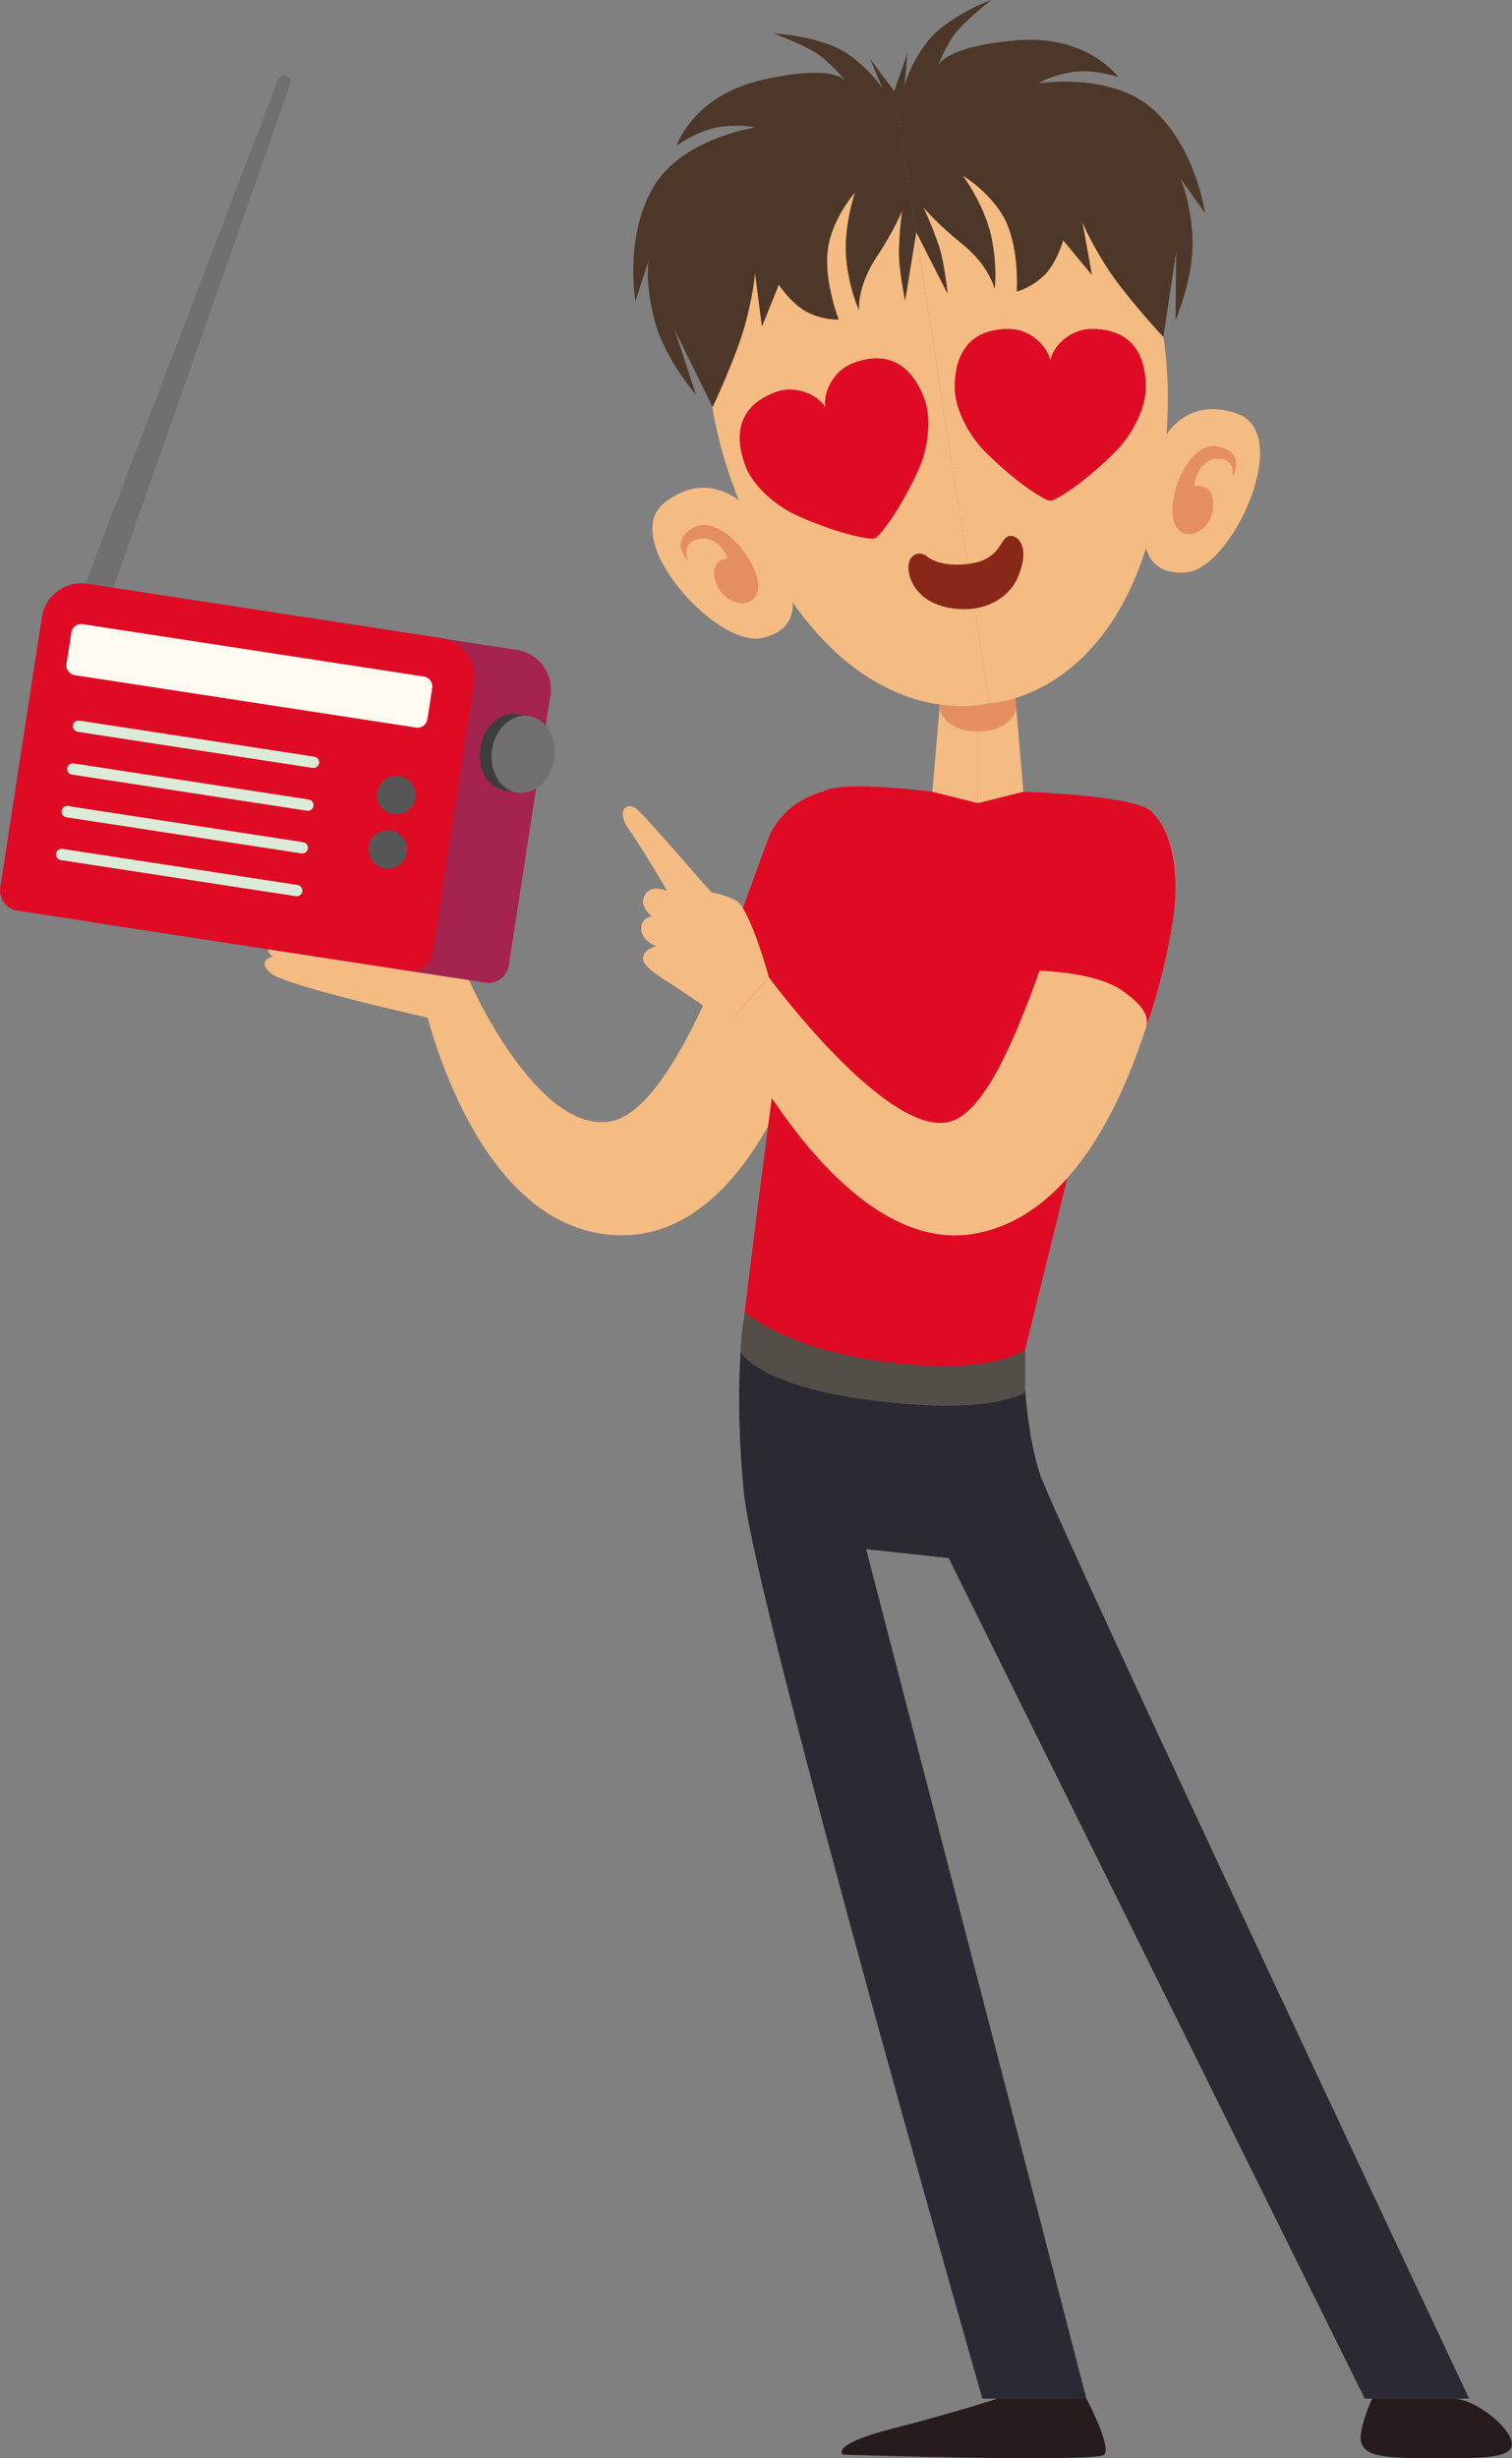 <svg width="200" height="325" viewBox="0 0 200 325" fill="none" xmlns="http://www.w3.org/2000/svg">
<rect x="0" y="0" width="200" height="325" fill="#808080" stroke="none"/>
<g clip-path="url(#clip0_3479_5779)">
<path d="M57.7 125.649C57.7 125.649 42.088 118.165 40.407 118.423C38.726 118.681 38.781 120.211 38.781 120.211C38.781 120.211 38.023 119.879 37.081 121.41C36.139 122.94 36.767 123.714 36.767 123.714C36.767 123.714 36.01 124.083 35.585 125.041C35.16 126.018 36.12 126.461 36.12 126.461C36.12 126.461 33.737 127.014 35.88 128.71C38.023 130.406 57.017 134.646 57.017 134.646L57.737 125.649H57.7Z" fill="#F4BB82"/>
<path d="M108.859 104.671C108.859 104.671 103.926 105.611 101.691 110.699C99.455 115.805 90.254 146.868 80.573 148.287C70.892 149.706 62.06 129.65 62.06 129.65L55.834 131.641C55.834 131.641 62.116 162.316 81.368 163.293C100.619 164.288 108.102 132.507 108.102 132.507L108.841 104.653L108.859 104.671Z" fill="#F4BB82"/>
<path d="M101.691 110.718C100.601 113.206 97.866 121.815 94.227 130.184L103.926 144.342C106.809 138.001 108.102 132.526 108.102 132.526L108.841 104.671C108.841 104.671 103.908 105.611 101.672 110.699L101.691 110.718Z" fill="#DF0B25"/>
<path d="M98.402 174.445C98.402 174.445 96.979 182.925 98.402 197.396C99.824 211.867 129.94 317.11 129.94 317.11H143.704L114.568 204.807L125.487 205.987L180.527 317.11H194.328C194.328 317.11 139.788 201.36 137.607 195C135.446 188.64 135.39 179.367 135.39 179.367L98.42 174.427L98.402 174.445Z" fill="#2B2A32"/>
<path d="M135.373 104.671C135.373 104.671 152.74 105.206 152.556 107.86C152.371 110.515 135.373 179.367 135.373 179.367C135.373 179.367 129.904 183.423 115.382 180.787C100.879 178.132 98.385 174.427 98.385 174.427C98.385 174.427 106.57 106.238 108.842 104.671C111.133 103.086 123.309 104.671 123.309 104.671H135.355H135.373Z" fill="#DF0B25"/>
<path d="M97.311 119.032C95.445 118.091 94.411 118.073 94.152 117.981C93.893 117.889 85.247 107.639 84.027 106.828C82.826 106.017 81.459 107.233 83.233 109.722C85.007 112.211 88.258 117.796 88.258 117.796C88.258 117.796 86.189 116.819 85.302 118.313C84.415 119.806 86.226 121.151 86.226 121.151C86.226 121.151 84.656 121.354 84.822 122.921C84.988 124.488 86.817 125.096 86.817 125.096C86.817 125.096 84.988 125.484 85.062 126.792C85.062 127.032 85.173 127.253 85.321 127.438C85.321 127.438 85.875 128.304 88.129 129.687C90.383 131.088 96.406 135.291 96.406 135.291L101.69 129.152C101.69 129.152 99.177 119.972 97.311 119.013V119.032Z" fill="#F4BB82"/>
<path d="M129.349 93.297V106.183L123.326 104.671L124.472 91.343L129.349 93.297Z" fill="#F4BB82"/>
<path d="M129.35 93.297V106.183L135.373 104.671L134.227 91.343L129.35 93.297Z" fill="#F4BB82"/>
<path d="M124.268 93.721C124.268 93.721 124.841 96.689 129.349 96.689C133.857 96.689 134.43 93.721 134.43 93.721L134.264 91.877H124.416L124.25 93.721H124.268Z" fill="#E58E62"/>
<path d="M118.707 14.729L130.864 92.965C130.864 92.965 111.317 98.606 98.236 67.397C85.155 36.187 102.264 17.273 118.707 14.729Z" fill="#F4BB82"/>
<path d="M98.882 67.157C98.882 67.157 94.059 61.627 87.907 66.456C81.754 71.286 94.798 85.665 100.766 84.356C106.734 83.047 104.443 77.591 104.443 77.591L98.863 67.157H98.882Z" fill="#F4BB82"/>
<path d="M91.103 74.199C91.103 74.199 88.332 71.637 91.75 69.756C95.186 67.876 100.23 74.07 100.286 77.407C100.341 80.743 95.999 80.393 94.761 77.185C93.542 73.978 96.295 73.793 96.295 73.793C96.295 73.793 95.02 70.697 92.434 71.249C89.847 71.802 91.085 74.199 91.085 74.199H91.103Z" fill="#E58E62"/>
<path d="M118.282 12.038L115.123 7.853L116.748 11.706C116.748 11.706 113.94 7.503 109.894 5.973C105.829 4.461 102.374 4.461 102.374 4.461C102.374 4.461 107.049 6.12 108.896 7.687C110.744 9.254 111.815 10.692 111.815 10.692C111.815 10.692 110.485 8.425 101.044 10.508C91.603 12.591 89.515 19.264 89.515 19.264C89.515 19.264 92.379 17.126 95.391 16.757C98.384 16.388 99.843 16.868 99.843 16.868C99.843 16.868 90.014 18.305 86.3 24.942C82.587 31.597 84.046 39.855 84.046 39.855L85.802 34.399C85.802 34.399 85.266 37.348 86.596 42.399C87.926 47.469 92.065 52.188 92.065 52.188L89.201 43.524L94.263 53.829C94.263 53.829 97.589 46.787 98.698 42.418C99.806 38.049 99.862 36.076 99.862 36.076L100.785 43.174L103.021 37.643C103.021 37.643 104.832 40.408 107.049 41.404C109.266 42.399 110.947 42.233 110.947 42.233C110.947 42.233 109.044 37.441 109.469 33.256C109.894 29.071 113.09 25.458 113.09 25.458C113.09 25.458 111.557 29.993 111.926 34.122C112.296 38.27 113.626 40.998 113.626 40.998C113.626 40.998 113.349 37.92 115.917 34.03C118.485 30.14 119.317 27.873 119.317 27.873C119.317 27.873 118.707 32.426 118.984 34.989C119.261 37.533 119.723 39.782 119.723 39.782L121.22 30.62L118.337 12.038H118.282Z" fill="#4D3729"/>
<path d="M118.707 14.729L130.864 92.965C130.864 92.965 151.206 92.43 154.199 58.732C157.192 25.034 135.15 12.185 118.707 14.729Z" fill="#F4BB82"/>
<path d="M153.515 58.714C153.515 58.714 156.434 52.004 163.75 54.732C171.085 57.46 163.011 75.121 156.933 75.674C150.836 76.227 151.371 70.346 151.371 70.346L153.515 58.714Z" fill="#F4BB82"/>
<path d="M163.049 63.064C163.049 63.064 164.915 59.783 161.072 59.027C157.229 58.272 154.31 65.701 155.27 68.908C156.231 72.116 160.259 70.457 160.462 67.028C160.647 63.599 157.968 64.263 157.968 64.263C157.968 64.263 158.245 60.926 160.869 60.668C163.511 60.41 163.049 63.064 163.049 63.064Z" fill="#E58E62"/>
<path d="M118.282 12.038L120.019 7.097L119.649 11.264C119.649 11.264 121.054 6.397 124.453 3.724C127.853 1.051 131.16 0 131.16 0C131.16 0 127.206 2.986 125.913 5.033C124.619 7.079 124.047 8.775 124.047 8.775C124.047 8.775 124.638 6.212 134.264 5.346C143.89 4.48 147.917 10.194 147.917 10.194C147.917 10.194 144.536 9.014 141.562 9.568C138.587 10.12 137.368 11.024 137.368 11.024C137.368 11.024 147.16 9.42 152.721 14.637C158.282 19.854 159.391 28.168 159.391 28.168L156.065 23.504C156.065 23.504 157.469 26.14 157.728 31.375C158.005 36.611 155.492 42.344 155.492 42.344L155.585 33.219L153.885 44.556C153.885 44.556 148.582 38.86 146.199 35.026C143.816 31.191 143.169 29.329 143.169 29.329L144.444 36.371L140.638 31.781C140.638 31.781 139.751 34.952 137.94 36.574C136.13 38.196 134.485 38.547 134.485 38.547C134.485 38.547 134.855 33.403 133.174 29.55C131.492 25.698 127.354 23.209 127.354 23.209C127.354 23.209 130.199 27.062 131.086 31.117C131.991 35.173 131.566 38.196 131.566 38.196C131.566 38.196 130.883 35.173 127.261 32.242C123.64 29.311 122.144 27.412 122.144 27.412C122.144 27.412 124.102 31.578 124.619 34.085C125.137 36.593 125.358 38.878 125.358 38.878L121.146 30.601L118.264 12.019L118.282 12.038Z" fill="#4D3729"/>
<path d="M144.443 43.487C141.284 43.487 139.14 46.087 138.919 47.709C138.697 46.105 136.554 43.487 133.394 43.487C126.281 43.487 126.281 49.755 126.281 51.34C126.281 53.663 127.815 57.258 130.438 59.857C134.226 63.599 137.422 65.664 138.623 66.143C138.715 66.18 138.808 66.199 138.919 66.199C139.03 66.199 139.122 66.18 139.214 66.143C140.434 65.664 143.612 63.599 147.399 59.857C150.023 57.258 151.556 53.682 151.556 51.34C151.556 49.755 151.556 43.487 144.443 43.487Z" fill="#DF0B25"/>
<path d="M112.887 47.985C109.931 49.091 108.841 52.299 109.192 53.866C108.416 52.446 105.478 50.75 102.522 51.856C95.871 54.363 98.088 60.207 98.642 61.7C99.455 63.876 102.153 66.696 105.534 68.208C110.393 70.364 114.106 71.194 115.418 71.212C115.511 71.212 115.621 71.212 115.714 71.157C115.806 71.102 115.899 71.065 115.972 71.01C116.933 70.125 119.187 67.083 121.423 62.253C122.975 58.898 123.123 55.008 122.31 52.833C121.755 51.34 119.538 45.478 112.887 47.985Z" fill="#DF0B25"/>
<path d="M122.512 73.461C122.512 73.461 123.954 75.028 128 74.567C132.046 74.107 132.231 71.618 133.173 70.991C134.097 70.364 136.591 71.728 134.632 76.319C133.321 79.416 129.459 81.351 124.896 80.208C120.332 79.066 119.63 74.955 120.48 73.812C121.311 72.669 122.512 73.461 122.512 73.461Z" fill="#892819"/>
<path d="M152.555 107.878C152.555 107.878 156.915 111.049 155.086 121.649C153.257 132.249 146.495 160.324 128.629 163.145C110.781 165.965 96.389 135.309 96.389 135.309L101.673 129.17C101.673 129.17 117.303 150.425 125.599 148.305C133.894 146.185 140.361 116.34 144.278 111.104C148.195 105.869 152.536 107.86 152.536 107.86L152.555 107.878Z" fill="#F4BB82"/>
<path d="M98.512 173.487C98.512 173.487 104 178.501 117.801 180.142C131.602 181.783 135.612 178.409 135.612 178.409V184.087C135.612 184.087 131.436 187.129 115.75 185.193C100.064 183.257 97.977 178.723 97.977 178.723L98.531 173.469L98.512 173.487Z" fill="#544E48"/>
<path d="M143.705 317.11C143.705 317.11 147.086 323.47 146.052 324.521C145.017 325.572 111.502 324.521 111.502 324.521C111.502 324.521 109.618 323.231 118.116 321.055C126.615 318.88 131.918 317.11 131.918 317.11H143.724H143.705Z" fill="#261C1B"/>
<path d="M181.487 317.11C181.487 317.11 179.547 321.442 180.064 322.936C180.582 324.429 182.004 325 188.822 325C195.639 325 200.406 325.148 199.963 322.843C199.519 320.539 194.826 317.11 192.258 317.11H181.468H181.487Z" fill="#261C1B"/>
<path d="M62.06 129.668C62.06 129.668 60.471 127.272 57.071 124.875C53.672 122.479 42.9 119.105 42.9 119.105L57.164 132.231L62.06 129.65V129.668Z" fill="#F4BB82"/>
<path d="M10.957 78.052L36.786 10.526C36.952 10.084 37.451 9.863 37.895 10.029C38.319 10.195 38.541 10.674 38.393 11.098L14.43 79.324C14.098 80.282 13.045 80.799 12.065 80.448C11.086 80.098 10.587 79.066 10.938 78.089C10.938 78.089 10.938 78.052 10.938 78.034L10.957 78.052Z" fill="#716F6F"/>
<path d="M64.204 129.911L12.434 121.97C10.955 121.743 9.935 120.356 10.162 118.88L15.667 83.15C16.108 80.289 18.805 78.316 21.672 78.755L68.402 85.923C71.269 86.363 73.247 89.054 72.807 91.915L67.301 127.645C67.074 129.121 65.683 130.138 64.204 129.911Z" fill="#A4234F"/>
<path d="M54.097 128.334L2.308 120.39C0.829 120.163 -0.191 118.776 0.036 117.3L5.542 81.57C5.982 78.709 8.679 76.736 11.546 77.175L58.295 84.346C61.162 84.786 63.14 87.477 62.699 90.337L57.194 126.068C56.967 127.544 55.576 128.561 54.097 128.334Z" fill="#DF0B25"/>
<path d="M52.417 107.658C53.825 107.658 54.967 106.519 54.967 105.114C54.967 103.709 53.825 102.57 52.417 102.57C51.009 102.57 49.867 103.709 49.867 105.114C49.867 106.519 51.009 107.658 52.417 107.658Z" fill="#575656"/>
<path d="M51.307 114.847C52.716 114.847 53.857 113.708 53.857 112.303C53.857 110.898 52.716 109.759 51.307 109.759C49.899 109.759 48.758 110.898 48.758 112.303C48.758 113.708 49.899 114.847 51.307 114.847Z" fill="#575656"/>
<path d="M9.894 89.261L55.035 96.186C55.752 96.296 56.421 95.806 56.531 95.091L57.171 90.937C57.282 90.222 56.79 89.554 56.074 89.444L10.932 82.52C10.216 82.41 9.547 82.9 9.437 83.615L8.797 87.769C8.686 88.483 9.178 89.152 9.894 89.261Z" fill="#FFFBF1"/>
<path d="M71.742 100.114C72.173 97.317 70.683 94.767 68.414 94.419C66.145 94.071 63.956 96.056 63.525 98.854C63.094 101.651 64.584 104.201 66.853 104.549C69.122 104.897 71.311 102.912 71.742 100.114Z" fill="#3D3D3C"/>
<path d="M73.305 100.352C73.736 97.555 72.246 95.005 69.976 94.657C67.707 94.309 65.518 96.294 65.087 99.092C64.656 101.889 66.146 104.439 68.415 104.787C70.685 105.136 72.874 103.15 73.305 100.352Z" fill="#716F6F"/>
<path d="M41.461 100.781L10.385 96.007" stroke="#DBEBD7" stroke-width="1.5" stroke-miterlimit="10" stroke-linecap="round"/>
<path d="M40.722 106.441L9.627 101.666" stroke="#DBEBD7" stroke-width="1.5" stroke-miterlimit="10" stroke-linecap="round"/>
<path d="M39.981 112.082L8.887 107.307" stroke="#DBEBD7" stroke-width="1.5" stroke-miterlimit="10" stroke-linecap="round"/>
<path d="M39.243 117.741L8.148 112.967" stroke="#DBEBD7" stroke-width="1.5" stroke-miterlimit="10" stroke-linecap="round"/>
<path d="M152.24 107.252C152.24 107.252 147.436 105.04 143.094 110.828C141.265 113.262 138.937 120.543 136.166 128.323C136.166 128.323 144.388 128.175 148.434 130.959C152.443 133.706 151.778 135.309 151.464 136.157C153.385 130.904 154.439 125.834 155.011 122.479C157.044 110.755 152.203 107.252 152.203 107.252H152.24Z" fill="#DF0B25"/>
</g>
<defs>
<clipPath id="clip0_3479_5779">
<rect width="200" height="325" fill="white"/>
</clipPath>
</defs>
</svg>
